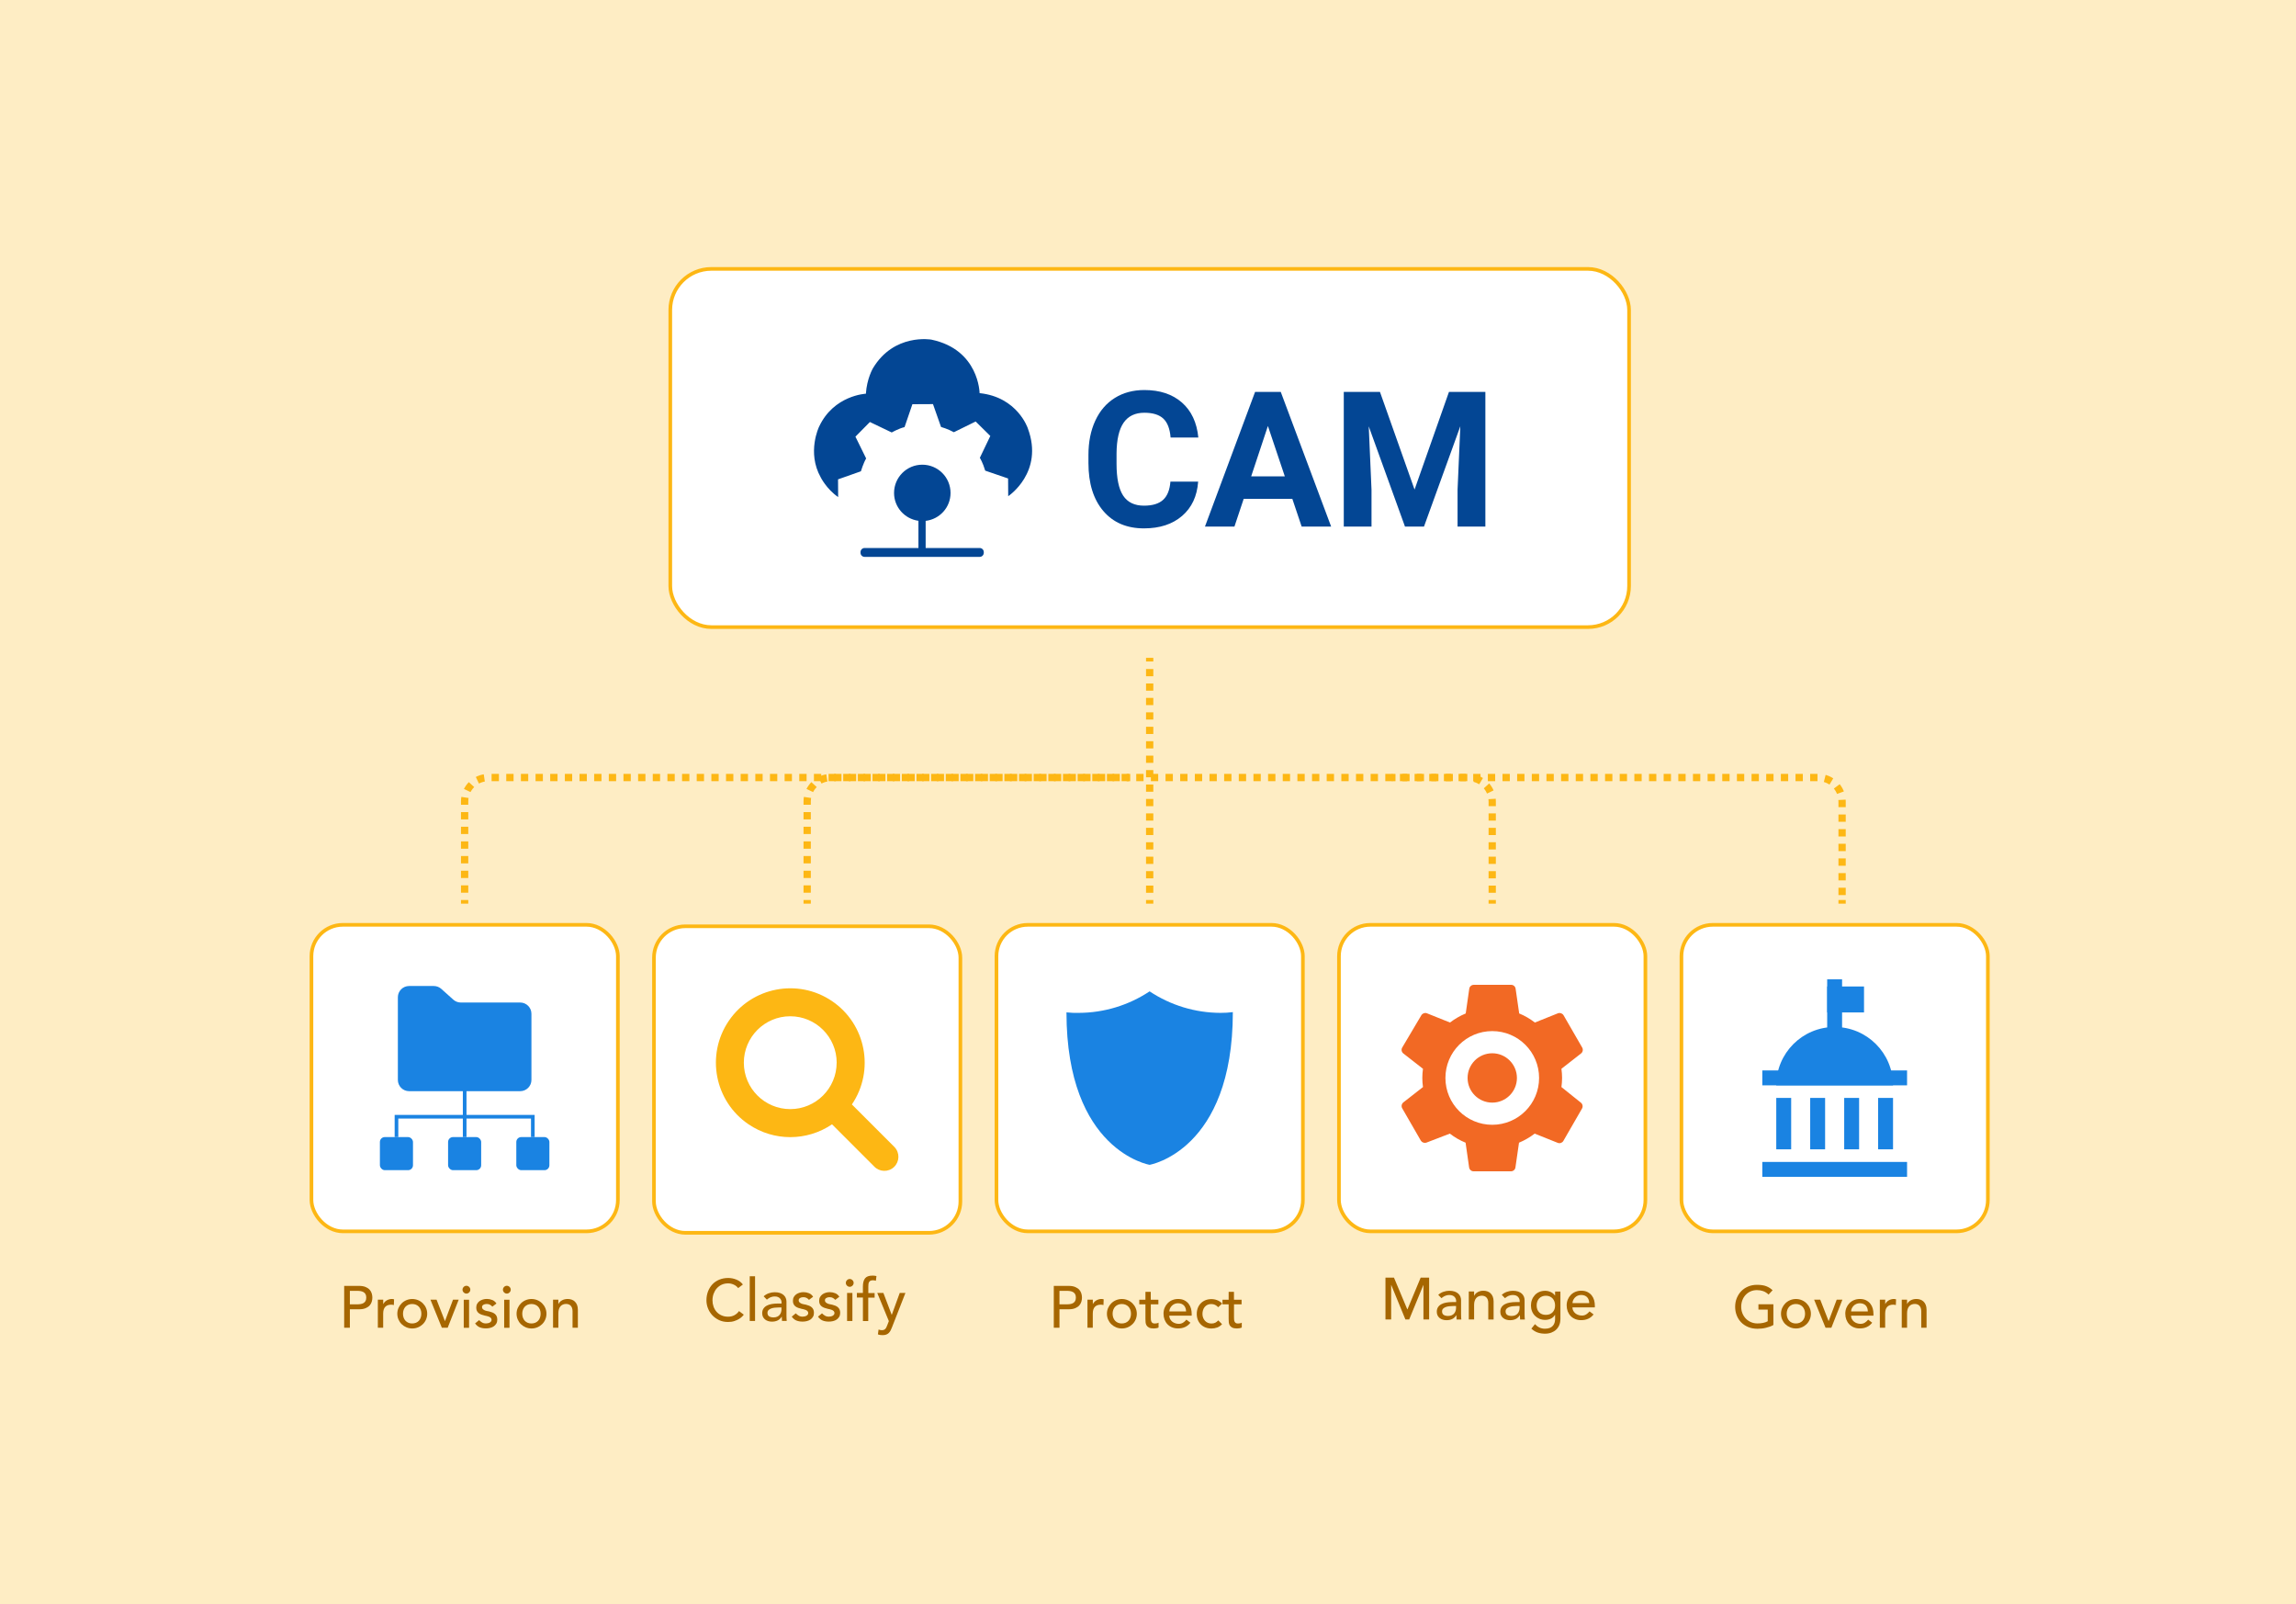 <?xml version="1.0" encoding="UTF-8"?>
<svg xmlns="http://www.w3.org/2000/svg" id="Layer_1" viewBox="0 0 630 440">
  <defs>
    <style>.cls-1{fill:#a66600;}.cls-2{stroke-dasharray:0 0 2.01 2.01;}.cls-2,.cls-3,.cls-4,.cls-5,.cls-6,.cls-7,.cls-8{stroke-miterlimit:10;}.cls-2,.cls-3,.cls-4,.cls-5,.cls-7,.cls-8{fill:none;}.cls-2,.cls-3,.cls-4,.cls-6,.cls-7,.cls-8{stroke:#fdb714;}.cls-2,.cls-3,.cls-4,.cls-7,.cls-8{stroke-width:2px;}.cls-3{stroke-dasharray:0 0 2.01 2.01;}.cls-9{isolation:isolate;}.cls-4{stroke-dasharray:0 0 1.98 1.98;}.cls-5{stroke:#1a83e2;}.cls-10{fill:#fdb714;}.cls-6{fill:#fff;}.cls-11{fill:#034694;}.cls-12{fill:#1a83e2;}.cls-13{fill:#f26924;}.cls-14{fill:#feedc4;}.cls-7{stroke-dasharray:0 0 1.98 1.98;}</style>
  </defs>
  <rect class="cls-14" width="630" height="440"></rect>
  <g>
    <g>
      <rect class="cls-6" x="183.92" y="73.76" width="263.08" height="98.26" rx="11.26" ry="11.26"></rect>
      <g>
        <g class="cls-9">
          <path class="cls-11" d="M328.76,132.14c-.29,3.97-1.75,7.1-4.4,9.38-2.65,2.28-6.13,3.42-10.46,3.42-4.73,0-8.46-1.59-11.17-4.78-2.71-3.19-4.07-7.56-4.07-13.13v-2.26c0-3.55,.63-6.68,1.88-9.38,1.25-2.71,3.04-4.78,5.36-6.23,2.32-1.45,5.03-2.17,8.1-2.17,4.26,0,7.69,1.14,10.3,3.42,2.6,2.28,4.11,5.49,4.51,9.61h-7.61c-.19-2.38-.85-4.11-1.99-5.19-1.14-1.07-2.88-1.61-5.21-1.61-2.54,0-4.43,.91-5.69,2.73-1.26,1.82-1.91,4.64-1.94,8.46v2.79c0,3.99,.6,6.91,1.81,8.75,1.21,1.84,3.12,2.76,5.72,2.76,2.35,0,4.1-.54,5.26-1.61,1.16-1.07,1.82-2.74,1.99-4.98h7.61Z"></path>
          <path class="cls-11" d="M354.6,136.83h-13.34l-2.54,7.61h-8.09l13.75-36.93h7.05l13.82,36.93h-8.09l-2.56-7.61Zm-11.29-6.16h9.23l-4.64-13.82-4.59,13.82Z"></path>
          <path class="cls-11" d="M378.65,107.51l9.49,26.78,9.44-26.78h9.99v36.93h-7.63v-10.09l.76-17.43-9.97,27.52h-5.22l-9.94-27.49,.76,17.4v10.09h-7.61v-36.93h9.94Z"></path>
        </g>
        <path class="cls-11" d="M268.8,150.33h-14.81v-7.45c3.84-.45,6.83-3.68,6.83-7.66,0-4.28-3.47-7.75-7.75-7.75s-7.75,3.47-7.75,7.75c0,3.91,2.91,7.12,6.69,7.64v7.46h-14.76c-.63,0-1.13,.5-1.13,1.13h0v.18c0,.63,.5,1.13,1.13,1.13h31.56c.63,0,1.13-.5,1.13-1.13v-.18c0-.63-.5-1.13-1.13-1.13Z"></path>
        <path class="cls-11" d="M282.03,117.51s-2.81-8.59-13.24-9.67c0,0-.13-11.94-13.24-14.68,0,0-10.24-1.83-16.04,7.88,0,0-1.66,2.84-1.92,6.96,0,0-8.83,.39-12.86,9.08,0,0-3.38,6.99,.45,13.83,0,0,1.57,3.21,4.8,5.44l-.03-4.86,6.27-2.21s.65-2.18,1.44-3.52l-2.94-5.98,3.97-4.02,5.99,2.87s1.92-1.1,3.52-1.47l2.15-6.28,5.65-.03,2.21,6.27s1.87,.52,3.52,1.44l5.98-2.94,4.02,3.97-2.87,5.99s.82,1.31,1.47,3.52l6.28,2.15,.03,4.86s9.88-6.53,5.39-18.59Z"></path>
      </g>
    </g>
    <g>
      <g>
        <rect class="cls-6" x="85.46" y="253.69" width="84.08" height="84.08" rx="8.6" ry="8.6"></rect>
        <g>
          <path class="cls-12" d="M145.82,278.16v18.07c0,1.71-1.38,3.09-3.09,3.09h-30.47c-1.71,0-3.09-1.38-3.09-3.09h0v-22.67c0-1.71,1.38-3.09,3.09-3.09h6.76c.76,0,1.5,.28,2.07,.79l3.29,2.95c.57,.51,1.3,.79,2.07,.79h16.28c1.71,0,3.09,1.38,3.09,3.09,0,.03,0,.05,0,.08Z"></path>
          <rect class="cls-12" x="141.67" y="311.91" width="9.08" height="9.08" rx="1.35" ry="1.35"></rect>
          <rect class="cls-12" x="122.95" y="311.91" width="9.08" height="9.08" rx="1.35" ry="1.35"></rect>
          <rect class="cls-12" x="104.24" y="311.91" width="9.08" height="9.08" rx="1.35" ry="1.35"></rect>
          <line class="cls-5" x1="127.5" y1="297.51" x2="127.5" y2="311.91"></line>
          <polyline class="cls-5" points="108.79 311.91 108.79 306.33 146.2 306.33 146.2 311.91"></polyline>
        </g>
      </g>
      <g>
        <path class="cls-1" d="M94.44,352.73h4.04c.73,0,1.34,.1,1.82,.3,.48,.2,.85,.45,1.13,.76s.47,.65,.58,1.04c.11,.38,.16,.75,.16,1.11s-.05,.73-.16,1.11-.3,.73-.58,1.04c-.28,.31-.65,.56-1.13,.76-.48,.2-1.08,.3-1.82,.3h-2.48v5.06h-1.56v-11.48Zm1.56,5.06h2.04c.3,0,.6-.02,.9-.07,.3-.05,.56-.14,.79-.27,.23-.13,.42-.32,.56-.56,.14-.24,.21-.56,.21-.95s-.07-.71-.21-.95c-.14-.24-.33-.43-.56-.56-.23-.13-.5-.22-.79-.27-.3-.05-.6-.07-.9-.07h-2.04v3.7Z"></path>
        <path class="cls-1" d="M103.69,356.52h1.46v1.18h.03c.1-.21,.23-.39,.39-.56,.16-.17,.34-.31,.54-.43,.2-.12,.42-.21,.66-.28,.24-.07,.48-.11,.71-.11s.45,.03,.65,.1l-.06,1.57c-.12-.03-.24-.06-.36-.08-.12-.02-.24-.03-.36-.03-.71,0-1.26,.2-1.64,.6-.38,.4-.57,1.02-.57,1.87v3.86h-1.46v-7.69Z"></path>
        <path class="cls-1" d="M109.02,360.37c0-.56,.11-1.09,.32-1.57s.5-.91,.87-1.28c.37-.37,.8-.66,1.3-.87,.5-.21,1.03-.32,1.61-.32s1.11,.11,1.61,.32c.5,.21,.93,.5,1.3,.87,.37,.37,.66,.79,.87,1.28s.32,1.01,.32,1.57-.11,1.09-.32,1.58-.5,.92-.87,1.28c-.37,.36-.8,.65-1.3,.86-.5,.21-1.03,.32-1.61,.32s-1.11-.11-1.61-.32c-.5-.21-.93-.5-1.3-.86-.37-.36-.66-.79-.87-1.28s-.32-1.02-.32-1.58Zm1.56,0c0,.39,.06,.75,.18,1.08,.12,.33,.29,.61,.5,.84,.22,.23,.48,.42,.79,.55,.31,.14,.66,.2,1.05,.2s.74-.07,1.05-.2c.31-.13,.58-.32,.79-.55,.22-.23,.38-.51,.5-.84,.12-.33,.18-.69,.18-1.08s-.06-.75-.18-1.08-.29-.61-.5-.84-.48-.42-.79-.55c-.31-.13-.66-.2-1.05-.2s-.74,.07-1.05,.2c-.31,.14-.58,.32-.79,.55s-.38,.51-.5,.84-.18,.69-.18,1.08Z"></path>
        <path class="cls-1" d="M118.1,356.52h1.69l2.3,5.89,2.21-5.89h1.56l-3.02,7.69h-1.6l-3.13-7.69Z"></path>
        <path class="cls-1" d="M126.91,353.77c0-.29,.11-.54,.32-.75,.21-.21,.46-.32,.75-.32s.54,.11,.75,.32c.21,.21,.32,.46,.32,.75s-.11,.54-.32,.75-.46,.32-.75,.32-.54-.11-.75-.32-.32-.46-.32-.75Zm.34,2.76h1.46v7.69h-1.46v-7.69Z"></path>
        <path class="cls-1" d="M135.11,358.45c-.17-.22-.39-.4-.64-.54-.25-.15-.56-.22-.93-.22-.35,0-.65,.07-.9,.22-.25,.15-.38,.36-.38,.64,0,.23,.07,.41,.22,.55,.15,.14,.32,.25,.52,.34,.2,.09,.41,.15,.64,.19,.23,.04,.42,.08,.58,.11,.31,.08,.61,.17,.88,.28,.28,.11,.51,.25,.71,.42,.2,.17,.36,.38,.47,.63,.11,.25,.17,.55,.17,.91,0,.43-.09,.8-.28,1.11s-.42,.56-.71,.75c-.29,.19-.62,.34-1,.42-.37,.09-.75,.13-1.13,.13-.64,0-1.2-.1-1.68-.29-.48-.19-.91-.55-1.29-1.07l1.1-.91c.24,.24,.5,.45,.79,.63,.29,.18,.65,.28,1.07,.28,.18,0,.37-.02,.56-.06s.36-.1,.5-.18c.15-.08,.26-.18,.36-.31s.14-.27,.14-.43c0-.22-.07-.39-.2-.53-.14-.14-.3-.25-.49-.33-.19-.08-.39-.15-.6-.19s-.4-.09-.56-.12c-.31-.08-.61-.16-.89-.26-.28-.1-.53-.23-.75-.39-.22-.16-.39-.37-.52-.62s-.19-.56-.19-.92c0-.4,.08-.75,.25-1.05,.17-.3,.39-.54,.66-.74,.28-.19,.59-.34,.94-.44,.35-.1,.7-.15,1.06-.15,.52,0,1.02,.1,1.49,.29,.48,.19,.85,.52,1.14,.97l-1.14,.86Z"></path>
        <path class="cls-1" d="M138,353.77c0-.29,.11-.54,.32-.75,.21-.21,.46-.32,.75-.32s.54,.11,.75,.32c.21,.21,.32,.46,.32,.75s-.11,.54-.32,.75-.46,.32-.75,.32-.54-.11-.75-.32-.32-.46-.32-.75Zm.34,2.76h1.46v7.69h-1.46v-7.69Z"></path>
        <path class="cls-1" d="M141.74,360.37c0-.56,.11-1.09,.32-1.57s.5-.91,.87-1.28c.37-.37,.8-.66,1.3-.87,.5-.21,1.03-.32,1.61-.32s1.11,.11,1.61,.32c.5,.21,.93,.5,1.3,.87,.37,.37,.66,.79,.87,1.28s.32,1.01,.32,1.57-.11,1.09-.32,1.58-.5,.92-.87,1.28c-.37,.36-.8,.65-1.3,.86-.5,.21-1.03,.32-1.61,.32s-1.11-.11-1.61-.32c-.5-.21-.93-.5-1.3-.86-.37-.36-.66-.79-.87-1.28s-.32-1.02-.32-1.58Zm1.56,0c0,.39,.06,.75,.18,1.08,.12,.33,.29,.61,.5,.84,.22,.23,.48,.42,.79,.55,.31,.14,.66,.2,1.05,.2s.74-.07,1.05-.2c.31-.13,.58-.32,.79-.55,.22-.23,.38-.51,.5-.84,.12-.33,.18-.69,.18-1.08s-.06-.75-.18-1.08-.29-.61-.5-.84-.48-.42-.79-.55c-.31-.13-.66-.2-1.05-.2s-.74,.07-1.05,.2c-.31,.14-.58,.32-.79,.55s-.38,.51-.5,.84-.18,.69-.18,1.08Z"></path>
        <path class="cls-1" d="M151.75,356.52h1.46v1.18h.03c.18-.41,.5-.74,.96-1,.45-.25,.98-.38,1.57-.38,.37,0,.72,.06,1.06,.17,.34,.11,.64,.29,.89,.53,.25,.24,.46,.54,.61,.92,.15,.37,.23,.81,.23,1.32v4.95h-1.46v-4.54c0-.36-.05-.66-.15-.92-.1-.25-.23-.46-.39-.62-.16-.16-.35-.27-.56-.34-.21-.07-.43-.11-.66-.11-.3,0-.58,.05-.84,.15-.26,.1-.49,.25-.68,.46-.19,.21-.35,.48-.45,.8-.11,.32-.16,.71-.16,1.15v3.96h-1.46v-7.69Z"></path>
      </g>
    </g>
    <g>
      <g>
        <rect class="cls-6" x="273.42" y="253.69" width="84.08" height="84.08" rx="8.6" ry="8.6"></rect>
        <path class="cls-12" d="M295.99,277.84c6.92-.02,13.68-2.07,19.45-5.9,5.77,3.83,12.53,5.88,19.45,5.9,1.13,.01,2.27-.06,3.39-.21-.01,38.05-22.84,41.89-22.84,41.89,0,0-22.81-3.79-22.81-41.82,1.12,.13,2.24,.17,3.36,.14Z"></path>
      </g>
      <g>
        <path class="cls-1" d="M289.15,352.73h4.04c.73,0,1.34,.1,1.82,.3,.48,.2,.85,.45,1.13,.76s.47,.65,.58,1.04c.11,.38,.16,.75,.16,1.11s-.05,.73-.16,1.11-.3,.73-.58,1.04c-.28,.31-.65,.56-1.13,.76-.48,.2-1.08,.3-1.82,.3h-2.48v5.06h-1.56v-11.48Zm1.56,5.06h2.04c.3,0,.6-.02,.9-.07,.3-.05,.56-.14,.79-.27,.23-.13,.42-.32,.56-.56,.14-.24,.21-.56,.21-.95s-.07-.71-.21-.95c-.14-.24-.33-.43-.56-.56-.23-.13-.5-.22-.79-.27-.3-.05-.6-.07-.9-.07h-2.04v3.7Z"></path>
        <path class="cls-1" d="M298.4,356.52h1.46v1.18h.03c.1-.21,.23-.39,.39-.56,.16-.17,.34-.31,.54-.43,.2-.12,.42-.21,.66-.28,.24-.07,.48-.11,.71-.11s.45,.03,.65,.1l-.06,1.57c-.12-.03-.24-.06-.36-.08-.12-.02-.24-.03-.36-.03-.71,0-1.26,.2-1.64,.6-.38,.4-.57,1.02-.57,1.87v3.86h-1.46v-7.69Z"></path>
        <path class="cls-1" d="M303.73,360.37c0-.56,.11-1.09,.32-1.57s.5-.91,.87-1.28c.37-.37,.8-.66,1.3-.87,.5-.21,1.03-.32,1.61-.32s1.11,.11,1.61,.32c.5,.21,.93,.5,1.3,.87,.37,.37,.66,.79,.87,1.28s.32,1.01,.32,1.57-.11,1.09-.32,1.58-.5,.92-.87,1.28c-.37,.36-.8,.65-1.3,.86-.5,.21-1.03,.32-1.61,.32s-1.11-.11-1.61-.32c-.5-.21-.93-.5-1.3-.86-.37-.36-.66-.79-.87-1.28s-.32-1.02-.32-1.58Zm1.56,0c0,.39,.06,.75,.18,1.08,.12,.33,.29,.61,.5,.84,.22,.23,.48,.42,.79,.55,.31,.14,.66,.2,1.05,.2s.74-.07,1.05-.2c.31-.13,.58-.32,.79-.55,.22-.23,.38-.51,.5-.84,.12-.33,.18-.69,.18-1.08s-.06-.75-.18-1.08-.29-.61-.5-.84-.48-.42-.79-.55c-.31-.13-.66-.2-1.05-.2s-.74,.07-1.05,.2c-.31,.14-.58,.32-.79,.55s-.38,.51-.5,.84-.18,.69-.18,1.08Z"></path>
        <path class="cls-1" d="M317.86,357.79h-2.09v3.49c0,.22,0,.43,.02,.64,.01,.21,.05,.4,.12,.57,.07,.17,.18,.3,.32,.41s.36,.15,.64,.15c.17,0,.35-.02,.53-.05s.35-.09,.5-.18v1.33c-.17,.1-.4,.16-.67,.2s-.49,.06-.64,.06c-.56,0-1-.08-1.31-.24-.31-.16-.53-.36-.68-.61-.15-.25-.23-.53-.26-.83s-.04-.62-.04-.93v-4.01h-1.69v-1.26h1.69v-2.16h1.46v2.16h2.09v1.26Z"></path>
        <path class="cls-1" d="M320.84,360.9c0,.34,.07,.64,.22,.92s.34,.51,.58,.71c.24,.19,.51,.35,.83,.45,.31,.11,.64,.16,.97,.16,.45,0,.85-.11,1.18-.32s.64-.49,.92-.83l1.1,.84c-.81,1.05-1.95,1.57-3.41,1.57-.61,0-1.15-.1-1.65-.31s-.91-.49-1.25-.85c-.34-.36-.6-.79-.79-1.28-.18-.49-.28-1.02-.28-1.6s.1-1.11,.3-1.6c.2-.49,.48-.92,.83-1.28,.35-.36,.77-.65,1.26-.85s1.02-.31,1.59-.31c.68,0,1.26,.12,1.73,.36s.86,.55,1.16,.93c.3,.38,.52,.82,.66,1.3,.13,.48,.2,.97,.2,1.47v.52h-6.16Zm4.61-1.17c-.01-.32-.06-.62-.15-.89-.09-.27-.23-.51-.41-.71-.18-.2-.41-.36-.69-.47-.28-.11-.6-.17-.96-.17s-.68,.07-.98,.2c-.3,.14-.55,.31-.75,.53-.21,.22-.36,.46-.48,.72-.11,.27-.17,.53-.17,.79h4.61Z"></path>
        <path class="cls-1" d="M334.25,358.57c-.27-.28-.55-.49-.85-.64-.3-.15-.65-.22-1.06-.22s-.75,.07-1.05,.22c-.3,.15-.55,.35-.75,.6-.2,.25-.35,.55-.45,.88s-.15,.67-.15,1.03,.06,.69,.18,1.01c.12,.32,.29,.6,.5,.84s.48,.42,.78,.56c.3,.14,.64,.2,1.02,.2,.41,0,.76-.07,1.05-.22,.29-.15,.56-.36,.81-.64l1.04,1.04c-.38,.42-.82,.72-1.32,.91-.5,.18-1.04,.28-1.6,.28-.6,0-1.14-.1-1.63-.29-.49-.19-.92-.47-1.27-.82-.36-.35-.63-.77-.83-1.26-.19-.49-.29-1.03-.29-1.63s.1-1.14,.29-1.64c.19-.5,.47-.92,.82-1.28,.35-.36,.77-.64,1.26-.84,.49-.2,1.04-.3,1.65-.3,.56,0,1.1,.1,1.61,.3,.51,.2,.96,.51,1.34,.92l-1.1,1.01Z"></path>
        <path class="cls-1" d="M340.69,357.79h-2.09v3.49c0,.22,0,.43,.02,.64,.01,.21,.05,.4,.12,.57,.07,.17,.18,.3,.32,.41s.36,.15,.64,.15c.17,0,.35-.02,.53-.05s.35-.09,.5-.18v1.33c-.17,.1-.4,.16-.67,.2s-.49,.06-.64,.06c-.56,0-1-.08-1.31-.24-.31-.16-.53-.36-.68-.61-.15-.25-.23-.53-.26-.83s-.04-.62-.04-.93v-4.01h-1.69v-1.26h1.69v-2.16h1.46v2.16h2.09v1.26Z"></path>
      </g>
    </g>
    <g>
      <g>
        <rect class="cls-6" x="179.44" y="254.09" width="84.08" height="84.08" rx="8.6" ry="8.6"></rect>
        <path class="cls-10" d="M245.3,314.51l-11.55-11.55c6.32-9.33,3.88-22.03-5.45-28.35-9.33-6.32-22.03-3.88-28.35,5.45-6.32,9.33-3.88,22.03,5.45,28.35,6.91,4.69,15.99,4.69,22.9,0l11.55,11.55c1.46,1.55,3.9,1.63,5.45,.17,1.55-1.46,1.63-3.9,.17-5.45-.06-.06-.11-.12-.17-.17Zm-15.73-23.02c0,7.03-5.69,12.74-12.72,12.75-7.03,0-12.74-5.69-12.75-12.72,0-7.03,5.69-12.74,12.72-12.75,0,0,.01,0,.02,0,7.02,0,12.72,5.7,12.74,12.72Z"></path>
      </g>
      <g>
        <path class="cls-1" d="M202.56,353.35c-.32-.42-.74-.75-1.23-.97-.5-.23-1.01-.34-1.54-.34-.65,0-1.24,.12-1.76,.36-.52,.24-.97,.58-1.35,1s-.66,.92-.87,1.48-.31,1.18-.31,1.82c0,.61,.1,1.18,.29,1.72,.19,.54,.48,1.02,.84,1.43,.37,.41,.82,.74,1.35,.97,.53,.24,1.13,.36,1.8,.36s1.24-.14,1.74-.41c.5-.27,.92-.65,1.26-1.13l1.31,.99c-.09,.12-.24,.29-.45,.51-.22,.22-.5,.44-.86,.66-.36,.22-.79,.42-1.29,.58-.5,.17-1.08,.25-1.74,.25-.91,0-1.73-.17-2.46-.52-.73-.35-1.35-.8-1.87-1.36-.51-.56-.91-1.2-1.18-1.91-.27-.71-.4-1.42-.4-2.15,0-.89,.15-1.71,.44-2.46,.29-.75,.7-1.4,1.22-1.95,.52-.55,1.15-.97,1.89-1.27s1.55-.45,2.43-.45c.76,0,1.5,.15,2.23,.44s1.33,.74,1.79,1.35l-1.3,.99Z"></path>
        <path class="cls-1" d="M205.72,350.09h1.46v12.26h-1.46v-12.26Z"></path>
        <path class="cls-1" d="M209.53,355.6c.41-.38,.89-.66,1.43-.85,.54-.19,1.08-.28,1.62-.28s1.05,.07,1.45,.21c.4,.14,.74,.33,1,.57,.26,.24,.45,.51,.58,.82,.12,.31,.19,.63,.19,.96v3.92c0,.27,0,.52,.02,.75,.01,.23,.03,.44,.05,.65h-1.3c-.03-.39-.05-.78-.05-1.17h-.03c-.32,.5-.71,.85-1.15,1.05-.44,.21-.96,.31-1.54,.31-.36,0-.7-.05-1.02-.15-.32-.1-.61-.24-.85-.44-.24-.19-.44-.44-.58-.72-.14-.29-.21-.62-.21-1,0-.5,.11-.91,.33-1.25,.22-.34,.52-.61,.91-.82,.38-.21,.83-.36,1.35-.45s1.06-.14,1.65-.14h1.07v-.32c0-.19-.04-.39-.11-.58-.08-.19-.19-.37-.34-.53-.15-.16-.34-.28-.57-.37-.23-.09-.5-.14-.81-.14-.28,0-.53,.03-.74,.08-.21,.05-.4,.12-.58,.2-.17,.08-.33,.18-.47,.28-.14,.11-.28,.21-.41,.31l-.88-.91Zm4.12,3.05c-.35,0-.7,.02-1.06,.06-.36,.04-.69,.11-.99,.22-.3,.11-.54,.26-.73,.45-.19,.19-.28,.44-.28,.75,0,.44,.15,.76,.45,.96,.3,.19,.7,.29,1.21,.29,.4,0,.74-.07,1.02-.2s.51-.31,.68-.53c.17-.22,.3-.46,.37-.72,.08-.26,.11-.53,.11-.79v-.49h-.78Z"></path>
        <path class="cls-1" d="M222,356.59c-.17-.22-.39-.4-.64-.54-.25-.15-.56-.22-.93-.22-.35,0-.65,.07-.9,.22-.25,.15-.38,.36-.38,.64,0,.23,.07,.41,.22,.55,.15,.14,.32,.25,.52,.34,.2,.09,.41,.15,.64,.19,.23,.04,.42,.08,.58,.11,.31,.08,.61,.17,.88,.28,.28,.11,.51,.25,.71,.42,.2,.17,.36,.38,.47,.63,.11,.25,.17,.55,.17,.91,0,.43-.09,.8-.28,1.11s-.42,.56-.71,.75c-.29,.19-.62,.34-1,.42-.37,.09-.75,.13-1.13,.13-.64,0-1.2-.1-1.68-.29-.48-.19-.91-.55-1.29-1.07l1.1-.91c.24,.24,.5,.45,.79,.63,.29,.18,.65,.28,1.07,.28,.18,0,.37-.02,.56-.06s.36-.1,.5-.18c.15-.08,.26-.18,.36-.31s.14-.27,.14-.43c0-.22-.07-.39-.2-.53-.14-.14-.3-.25-.49-.33-.19-.08-.39-.15-.6-.19s-.4-.09-.56-.12c-.31-.08-.61-.16-.89-.26-.28-.1-.53-.23-.75-.39-.22-.16-.39-.37-.52-.62s-.19-.56-.19-.92c0-.4,.08-.75,.25-1.05,.17-.3,.39-.54,.66-.74,.28-.19,.59-.34,.94-.44,.35-.1,.7-.15,1.06-.15,.52,0,1.02,.1,1.49,.29,.48,.19,.85,.52,1.14,.97l-1.14,.86Z"></path>
        <path class="cls-1" d="M229.2,356.59c-.17-.22-.39-.4-.64-.54-.25-.15-.56-.22-.93-.22-.35,0-.65,.07-.9,.22-.25,.15-.38,.36-.38,.64,0,.23,.07,.41,.22,.55,.15,.14,.32,.25,.52,.34,.2,.09,.41,.15,.64,.19,.23,.04,.42,.08,.58,.11,.31,.08,.61,.17,.88,.28,.28,.11,.51,.25,.71,.42,.2,.17,.36,.38,.47,.63,.11,.25,.17,.55,.17,.91,0,.43-.09,.8-.28,1.11s-.42,.56-.71,.75c-.29,.19-.62,.34-1,.42-.37,.09-.75,.13-1.13,.13-.64,0-1.2-.1-1.68-.29-.48-.19-.91-.55-1.29-1.07l1.1-.91c.24,.24,.5,.45,.79,.63,.29,.18,.65,.28,1.07,.28,.18,0,.37-.02,.56-.06s.36-.1,.5-.18c.15-.08,.26-.18,.36-.31s.14-.27,.14-.43c0-.22-.07-.39-.2-.53-.14-.14-.3-.25-.49-.33-.19-.08-.39-.15-.6-.19s-.4-.09-.56-.12c-.31-.08-.61-.16-.89-.26-.28-.1-.53-.23-.75-.39-.22-.16-.39-.37-.52-.62s-.19-.56-.19-.92c0-.4,.08-.75,.25-1.05,.17-.3,.39-.54,.66-.74,.28-.19,.59-.34,.94-.44,.35-.1,.7-.15,1.06-.15,.52,0,1.02,.1,1.49,.29,.48,.19,.85,.52,1.14,.97l-1.14,.86Z"></path>
        <path class="cls-1" d="M232.09,351.91c0-.29,.11-.54,.32-.75,.21-.21,.46-.32,.75-.32s.54,.11,.75,.32c.21,.21,.32,.46,.32,.75s-.11,.54-.32,.75-.46,.32-.75,.32-.54-.11-.75-.32-.32-.46-.32-.75Zm.34,2.76h1.46v7.69h-1.46v-7.69Z"></path>
        <path class="cls-1" d="M236.77,355.93h-1.65v-1.26h1.65v-1.72c0-1.03,.2-1.79,.59-2.29s1.07-.75,2.04-.75c.16,0,.33,0,.51,.02,.18,.01,.37,.04,.58,.1l-.16,1.3c-.14-.05-.28-.09-.4-.11-.13-.02-.27-.03-.42-.03-.27,0-.49,.04-.65,.12-.16,.08-.29,.2-.38,.35-.09,.15-.15,.33-.18,.54-.03,.21-.04,.45-.04,.72v1.77h1.73v1.26h-1.75v6.42h-1.46v-6.42Z"></path>
        <path class="cls-1" d="M240.7,354.66h1.69l2.28,6h.03l2.18-6h1.56l-3.65,9.34c-.13,.34-.26,.64-.4,.92s-.31,.51-.5,.71c-.19,.19-.43,.35-.7,.45-.27,.11-.61,.16-1.01,.16-.22,0-.43-.01-.65-.04-.22-.03-.43-.08-.64-.17l.18-1.33c.29,.12,.58,.18,.87,.18,.23,0,.42-.03,.57-.09,.16-.06,.29-.15,.4-.26,.11-.11,.21-.25,.28-.4,.07-.15,.15-.32,.23-.52l.47-1.22-3.18-7.73Z"></path>
      </g>
    </g>
    <g>
      <g>
        <rect class="cls-6" x="367.4" y="253.69" width="84.08" height="84.08" rx="8.6" ry="8.6"></rect>
        <path class="cls-13" d="M428.44,298.2c.11-.83,.18-1.67,.18-2.51,0-.84-.07-1.68-.18-2.51l5.39-4.21c.49-.39,.62-1.09,.3-1.63l-5.1-8.83c-.3-.52-.93-.76-1.51-.57l-6.37,2.55c-1.32-1.02-2.76-1.86-4.3-2.49l-.98-6.78c-.08-.62-.62-1.09-1.25-1.07h-10.22c-.63,0-1.16,.45-1.25,1.07l-.97,6.78c-1.54,.64-2.99,1.48-4.32,2.49l-6.36-2.55c-.58-.2-1.21,.05-1.51,.57l-5.23,8.83c-.32,.54-.2,1.24,.3,1.63l5.39,4.21c-.24,1.66-.24,3.35,0,5.01l-5.39,4.21c-.49,.4-.61,1.09-.3,1.63l5.1,8.85c.32,.51,.94,.74,1.51,.56l6.45-2.48c1.32,1.02,2.77,1.86,4.32,2.49l.97,6.78c.09,.62,.63,1.08,1.25,1.07h10.21c.63,.01,1.17-.45,1.25-1.07l.98-6.78c1.53-.64,2.98-1.48,4.3-2.49l6.37,2.55c.57,.21,1.21-.03,1.51-.56l5.1-8.85c.32-.54,.19-1.24-.3-1.63l-5.35-4.29Zm-18.98,10.34c-7.1,0-12.85-5.75-12.85-12.85s5.75-12.85,12.85-12.85c7.1,0,12.85,5.75,12.85,12.85s-5.75,12.85-12.85,12.85h0Zm6.77-12.85c0,3.74-3.03,6.77-6.77,6.77s-6.77-3.03-6.77-6.77,3.03-6.77,6.77-6.77h0c3.73,0,6.76,3.03,6.77,6.77h0Z"></path>
      </g>
      <g>
        <path class="cls-1" d="M380.17,350.46h2.32l3.65,8.69h.06l3.62-8.69h2.32v11.48h-1.56v-9.44h-.03l-3.88,9.44h-1.04l-3.88-9.44h-.03v9.44h-1.56v-11.48Z"></path>
        <path class="cls-1" d="M394.63,355.2c.41-.38,.89-.66,1.43-.85,.54-.19,1.08-.28,1.62-.28s1.05,.07,1.45,.21c.4,.14,.74,.33,1,.57,.26,.24,.45,.51,.58,.82,.12,.31,.19,.63,.19,.96v3.92c0,.27,0,.52,.02,.75,.01,.23,.03,.44,.05,.65h-1.3c-.03-.39-.05-.78-.05-1.17h-.03c-.32,.5-.71,.85-1.15,1.05-.44,.21-.96,.31-1.54,.31-.36,0-.7-.05-1.02-.15-.32-.1-.61-.24-.85-.44-.24-.19-.44-.44-.58-.72-.14-.29-.21-.62-.21-1,0-.5,.11-.91,.33-1.25,.22-.34,.52-.61,.91-.82,.38-.21,.83-.36,1.35-.45s1.06-.14,1.65-.14h1.07v-.32c0-.19-.04-.39-.11-.58-.08-.19-.19-.37-.34-.53-.15-.16-.34-.28-.57-.37-.23-.09-.5-.14-.81-.14-.28,0-.53,.03-.74,.08-.21,.05-.4,.12-.58,.2-.17,.08-.33,.18-.47,.28-.14,.11-.28,.21-.41,.31l-.88-.91Zm4.12,3.05c-.35,0-.7,.02-1.06,.06-.36,.04-.69,.11-.99,.22-.3,.11-.54,.26-.73,.45-.19,.19-.28,.44-.28,.75,0,.44,.15,.76,.45,.96,.3,.19,.7,.29,1.21,.29,.4,0,.74-.07,1.02-.2s.51-.31,.68-.53c.17-.22,.3-.46,.37-.72,.08-.26,.11-.53,.11-.79v-.49h-.78Z"></path>
        <path class="cls-1" d="M403.02,354.26h1.46v1.18h.03c.18-.41,.5-.74,.96-1,.45-.25,.98-.38,1.57-.38,.37,0,.72,.06,1.06,.17,.34,.11,.64,.29,.89,.53,.25,.24,.46,.54,.61,.92,.15,.37,.23,.81,.23,1.32v4.95h-1.46v-4.54c0-.36-.05-.66-.15-.92-.1-.25-.23-.46-.39-.62-.16-.16-.35-.27-.56-.34-.21-.07-.43-.11-.66-.11-.3,0-.58,.05-.84,.15-.26,.1-.49,.25-.68,.46-.19,.21-.35,.48-.45,.8-.11,.32-.16,.71-.16,1.15v3.96h-1.46v-7.69Z"></path>
        <path class="cls-1" d="M412.06,355.2c.41-.38,.89-.66,1.43-.85,.54-.19,1.08-.28,1.62-.28s1.05,.07,1.45,.21c.4,.14,.74,.33,1,.57,.26,.24,.45,.51,.58,.82,.12,.31,.19,.63,.19,.96v3.92c0,.27,0,.52,.02,.75,.01,.23,.03,.44,.05,.65h-1.3c-.03-.39-.05-.78-.05-1.17h-.03c-.32,.5-.71,.85-1.15,1.05-.44,.21-.96,.31-1.54,.31-.36,0-.7-.05-1.02-.15-.32-.1-.61-.24-.85-.44-.24-.19-.44-.44-.58-.72-.14-.29-.21-.62-.21-1,0-.5,.11-.91,.33-1.25,.22-.34,.52-.61,.91-.82,.38-.21,.83-.36,1.35-.45s1.06-.14,1.65-.14h1.07v-.32c0-.19-.04-.39-.11-.58-.08-.19-.19-.37-.34-.53-.15-.16-.34-.28-.57-.37-.23-.09-.5-.14-.81-.14-.28,0-.53,.03-.74,.08-.21,.05-.4,.12-.58,.2-.17,.08-.33,.18-.47,.28-.14,.11-.28,.21-.41,.31l-.88-.91Zm4.12,3.05c-.35,0-.7,.02-1.06,.06-.36,.04-.69,.11-.99,.22-.3,.11-.54,.26-.73,.45-.19,.19-.28,.44-.28,.75,0,.44,.15,.76,.45,.96,.3,.19,.7,.29,1.21,.29,.4,0,.74-.07,1.02-.2s.51-.31,.68-.53c.17-.22,.3-.46,.37-.72,.08-.26,.11-.53,.11-.79v-.49h-.78Z"></path>
        <path class="cls-1" d="M428.15,361.88c0,.58-.1,1.12-.3,1.6-.2,.48-.48,.9-.85,1.25-.37,.35-.81,.62-1.33,.82-.52,.19-1.09,.29-1.72,.29-.74,0-1.41-.1-2.02-.31-.61-.21-1.19-.56-1.74-1.07l.99-1.23c.38,.41,.79,.72,1.23,.93,.44,.21,.95,.32,1.51,.32s.99-.08,1.35-.23,.64-.36,.85-.61,.36-.53,.45-.85c.09-.32,.13-.64,.13-.96v-1.13h-.05c-.28,.47-.66,.81-1.14,1.03s-.99,.33-1.52,.33c-.56,0-1.08-.1-1.57-.3-.48-.2-.89-.48-1.24-.83-.35-.35-.62-.77-.81-1.25-.19-.48-.29-1-.29-1.56s.09-1.09,.28-1.58c.18-.49,.45-.92,.79-1.29,.34-.37,.75-.65,1.23-.86s1.02-.31,1.61-.31c.52,0,1.02,.11,1.52,.34,.49,.23,.88,.55,1.16,.96h.03v-1.1h1.46v7.62Zm-3.99-6.45c-.39,0-.74,.07-1.05,.2-.31,.14-.58,.32-.79,.55s-.38,.51-.5,.84-.18,.69-.18,1.08c0,.78,.23,1.4,.68,1.87,.45,.47,1.07,.71,1.85,.71s1.39-.23,1.85-.71c.45-.47,.68-1.09,.68-1.87,0-.39-.06-.75-.18-1.08s-.29-.61-.5-.84-.48-.42-.79-.55c-.31-.13-.66-.2-1.05-.2Z"></path>
        <path class="cls-1" d="M431.46,358.63c0,.34,.07,.64,.22,.92s.34,.51,.58,.71c.24,.19,.51,.35,.83,.45,.31,.11,.64,.16,.97,.16,.45,0,.85-.11,1.18-.32s.64-.49,.92-.83l1.1,.84c-.81,1.05-1.95,1.57-3.41,1.57-.61,0-1.15-.1-1.65-.31s-.91-.49-1.25-.85c-.34-.36-.6-.79-.79-1.28-.18-.49-.28-1.02-.28-1.6s.1-1.11,.3-1.6c.2-.49,.48-.92,.83-1.28,.35-.36,.77-.65,1.26-.85s1.02-.31,1.59-.31c.68,0,1.26,.12,1.73,.36s.86,.55,1.16,.93c.3,.38,.52,.82,.66,1.3,.13,.48,.2,.97,.2,1.47v.52h-6.16Zm4.61-1.17c-.01-.32-.06-.62-.15-.89-.09-.27-.23-.51-.41-.71-.18-.2-.41-.36-.69-.47-.28-.11-.6-.17-.96-.17s-.68,.07-.98,.2c-.3,.14-.55,.31-.75,.53-.21,.22-.36,.46-.48,.72-.11,.27-.17,.53-.17,.79h4.61Z"></path>
      </g>
    </g>
    <g>
      <g>
        <rect class="cls-6" x="461.37" y="253.69" width="84.08" height="84.08" rx="8.6" ry="8.6"></rect>
        <g>
          <rect class="cls-12" x="483.56" y="318.73" width="39.72" height="4.09"></rect>
          <rect class="cls-12" x="483.56" y="293.63" width="39.72" height="4.09"></rect>
          <rect class="cls-12" x="501.36" y="268.64" width="4.09" height="14.1"></rect>
          <rect class="cls-12" x="501.37" y="270.6" width="10.1" height="7.12"></rect>
          <path class="cls-12" d="M519.44,297.73h-32.05c0-8.85,7.17-16.02,16.02-16.02s16.02,7.17,16.02,16.02Z"></path>
          <rect class="cls-12" x="487.39" y="301.17" width="4.09" height="14.1"></rect>
          <rect class="cls-12" x="496.7" y="301.17" width="4.09" height="14.1"></rect>
          <rect class="cls-12" x="506.03" y="301.17" width="4.09" height="14.1"></rect>
          <rect class="cls-12" x="515.34" y="301.17" width="4.09" height="14.1"></rect>
        </g>
      </g>
      <g>
        <path class="cls-1" d="M486.6,357.79v5.66c-.28,.17-.6,.32-.96,.45s-.73,.24-1.11,.33-.77,.16-1.17,.2c-.4,.04-.77,.06-1.11,.06-.97,0-1.84-.16-2.6-.49-.76-.32-1.41-.76-1.93-1.31s-.92-1.19-1.2-1.92c-.28-.73-.41-1.5-.41-2.31,0-.85,.15-1.65,.45-2.38s.71-1.37,1.23-1.91,1.15-.96,1.89-1.27c.73-.31,1.54-.46,2.42-.46,1.06,0,1.92,.13,2.59,.4,.67,.27,1.23,.63,1.69,1.09l-1.1,1.18c-.48-.45-.98-.77-1.51-.95-.53-.18-1.09-.27-1.67-.27-.66,0-1.25,.12-1.78,.36-.53,.24-.98,.57-1.36,.98-.38,.41-.67,.89-.88,1.45s-.31,1.15-.31,1.78,.11,1.25,.34,1.81c.23,.56,.54,1.04,.94,1.45,.4,.41,.87,.73,1.41,.96,.54,.23,1.13,.35,1.77,.35,.55,0,1.07-.05,1.56-.15,.49-.1,.91-.25,1.26-.45v-3.19h-2.55v-1.46h4.1Z"></path>
        <path class="cls-1" d="M488.69,360.37c0-.56,.11-1.09,.32-1.57s.5-.91,.87-1.28c.37-.37,.8-.66,1.3-.87,.5-.21,1.03-.32,1.61-.32s1.11,.11,1.61,.32c.5,.21,.93,.5,1.3,.87,.37,.37,.66,.79,.87,1.28s.32,1.01,.32,1.57-.11,1.09-.32,1.58-.5,.92-.87,1.28c-.37,.36-.8,.65-1.3,.86-.5,.21-1.03,.32-1.61,.32s-1.11-.11-1.61-.32c-.5-.21-.93-.5-1.3-.86-.37-.36-.66-.79-.87-1.28s-.32-1.02-.32-1.58Zm1.56,0c0,.39,.06,.75,.18,1.08,.12,.33,.29,.61,.5,.84,.22,.23,.48,.42,.79,.55,.31,.14,.66,.2,1.05,.2s.74-.07,1.05-.2c.31-.13,.58-.32,.79-.55,.22-.23,.38-.51,.5-.84,.12-.33,.18-.69,.18-1.08s-.06-.75-.18-1.08-.29-.61-.5-.84-.48-.42-.79-.55c-.31-.13-.66-.2-1.05-.2s-.74,.07-1.05,.2c-.31,.14-.58,.32-.79,.55s-.38,.51-.5,.84-.18,.69-.18,1.08Z"></path>
        <path class="cls-1" d="M497.77,356.52h1.69l2.3,5.89,2.21-5.89h1.56l-3.02,7.69h-1.6l-3.13-7.69Z"></path>
        <path class="cls-1" d="M507.91,360.9c0,.34,.07,.64,.22,.92s.34,.51,.58,.71c.24,.19,.51,.35,.83,.45,.31,.11,.64,.16,.97,.16,.45,0,.85-.11,1.18-.32s.64-.49,.92-.83l1.1,.84c-.81,1.05-1.95,1.57-3.41,1.57-.61,0-1.15-.1-1.65-.31s-.91-.49-1.25-.85c-.34-.36-.6-.79-.79-1.28-.18-.49-.28-1.02-.28-1.6s.1-1.11,.3-1.6c.2-.49,.48-.92,.83-1.28,.35-.36,.77-.65,1.26-.85s1.02-.31,1.59-.31c.68,0,1.26,.12,1.73,.36s.86,.55,1.16,.93c.3,.38,.52,.82,.66,1.3,.13,.48,.2,.97,.2,1.47v.52h-6.16Zm4.61-1.17c-.01-.32-.06-.62-.15-.89-.09-.27-.23-.51-.41-.71-.18-.2-.41-.36-.69-.47-.28-.11-.6-.17-.96-.17s-.68,.07-.98,.2c-.3,.14-.55,.31-.75,.53-.21,.22-.36,.46-.48,.72-.11,.27-.17,.53-.17,.79h4.61Z"></path>
        <path class="cls-1" d="M515.82,356.52h1.46v1.18h.03c.1-.21,.23-.39,.39-.56,.16-.17,.34-.31,.54-.43,.2-.12,.42-.21,.66-.28,.24-.07,.48-.11,.71-.11s.45,.03,.65,.1l-.06,1.57c-.12-.03-.24-.06-.36-.08-.12-.02-.24-.03-.36-.03-.71,0-1.26,.2-1.64,.6-.38,.4-.57,1.02-.57,1.87v3.86h-1.46v-7.69Z"></path>
        <path class="cls-1" d="M521.82,356.52h1.46v1.18h.03c.18-.41,.5-.74,.96-1,.45-.25,.98-.38,1.57-.38,.37,0,.72,.06,1.06,.17,.34,.11,.64,.29,.89,.53,.25,.24,.46,.54,.61,.92,.15,.37,.23,.81,.23,1.32v4.95h-1.46v-4.54c0-.36-.05-.66-.15-.92-.1-.25-.23-.46-.39-.62-.16-.16-.35-.27-.56-.34-.21-.07-.43-.11-.66-.11-.3,0-.58,.05-.84,.15-.26,.1-.49,.25-.68,.46-.19,.21-.35,.48-.45,.8-.11,.32-.16,.71-.16,1.15v3.96h-1.46v-7.69Z"></path>
      </g>
    </g>
    <g>
      <line class="cls-8" x1="127.49" y1="247.88" x2="127.49" y2="246.88"></line>
      <path class="cls-3" d="M127.49,244.87v-25.05c0-3.61,2.92-6.53,6.53-6.53H498.92c3.61,0,6.53,2.92,6.53,6.53v26.05"></path>
      <line class="cls-8" x1="505.45" y1="246.88" x2="505.45" y2="247.88"></line>
    </g>
    <g>
      <line class="cls-8" x1="315.46" y1="247.88" x2="315.46" y2="246.88"></line>
      <line class="cls-4" x1="315.46" y1="244.9" x2="315.46" y2="182.44"></line>
      <line class="cls-8" x1="315.46" y1="181.45" x2="315.46" y2="180.45"></line>
    </g>
    <g>
      <line class="cls-8" x1="221.48" y1="247.88" x2="221.48" y2="246.88"></line>
      <path class="cls-2" d="M221.48,244.87v-25.05c0-3.61,2.92-6.53,6.53-6.53h80.11"></path>
      <line class="cls-8" x1="309.12" y1="213.29" x2="310.12" y2="213.29"></line>
    </g>
    <g>
      <line class="cls-8" x1="409.45" y1="247.88" x2="409.45" y2="246.88"></line>
      <path class="cls-7" d="M409.45,244.9v-25.08c0-3.61-2.92-6.53-6.53-6.53h-19.02"></path>
      <line class="cls-8" x1="382.91" y1="213.29" x2="381.91" y2="213.29"></line>
    </g>
  </g>
</svg>
